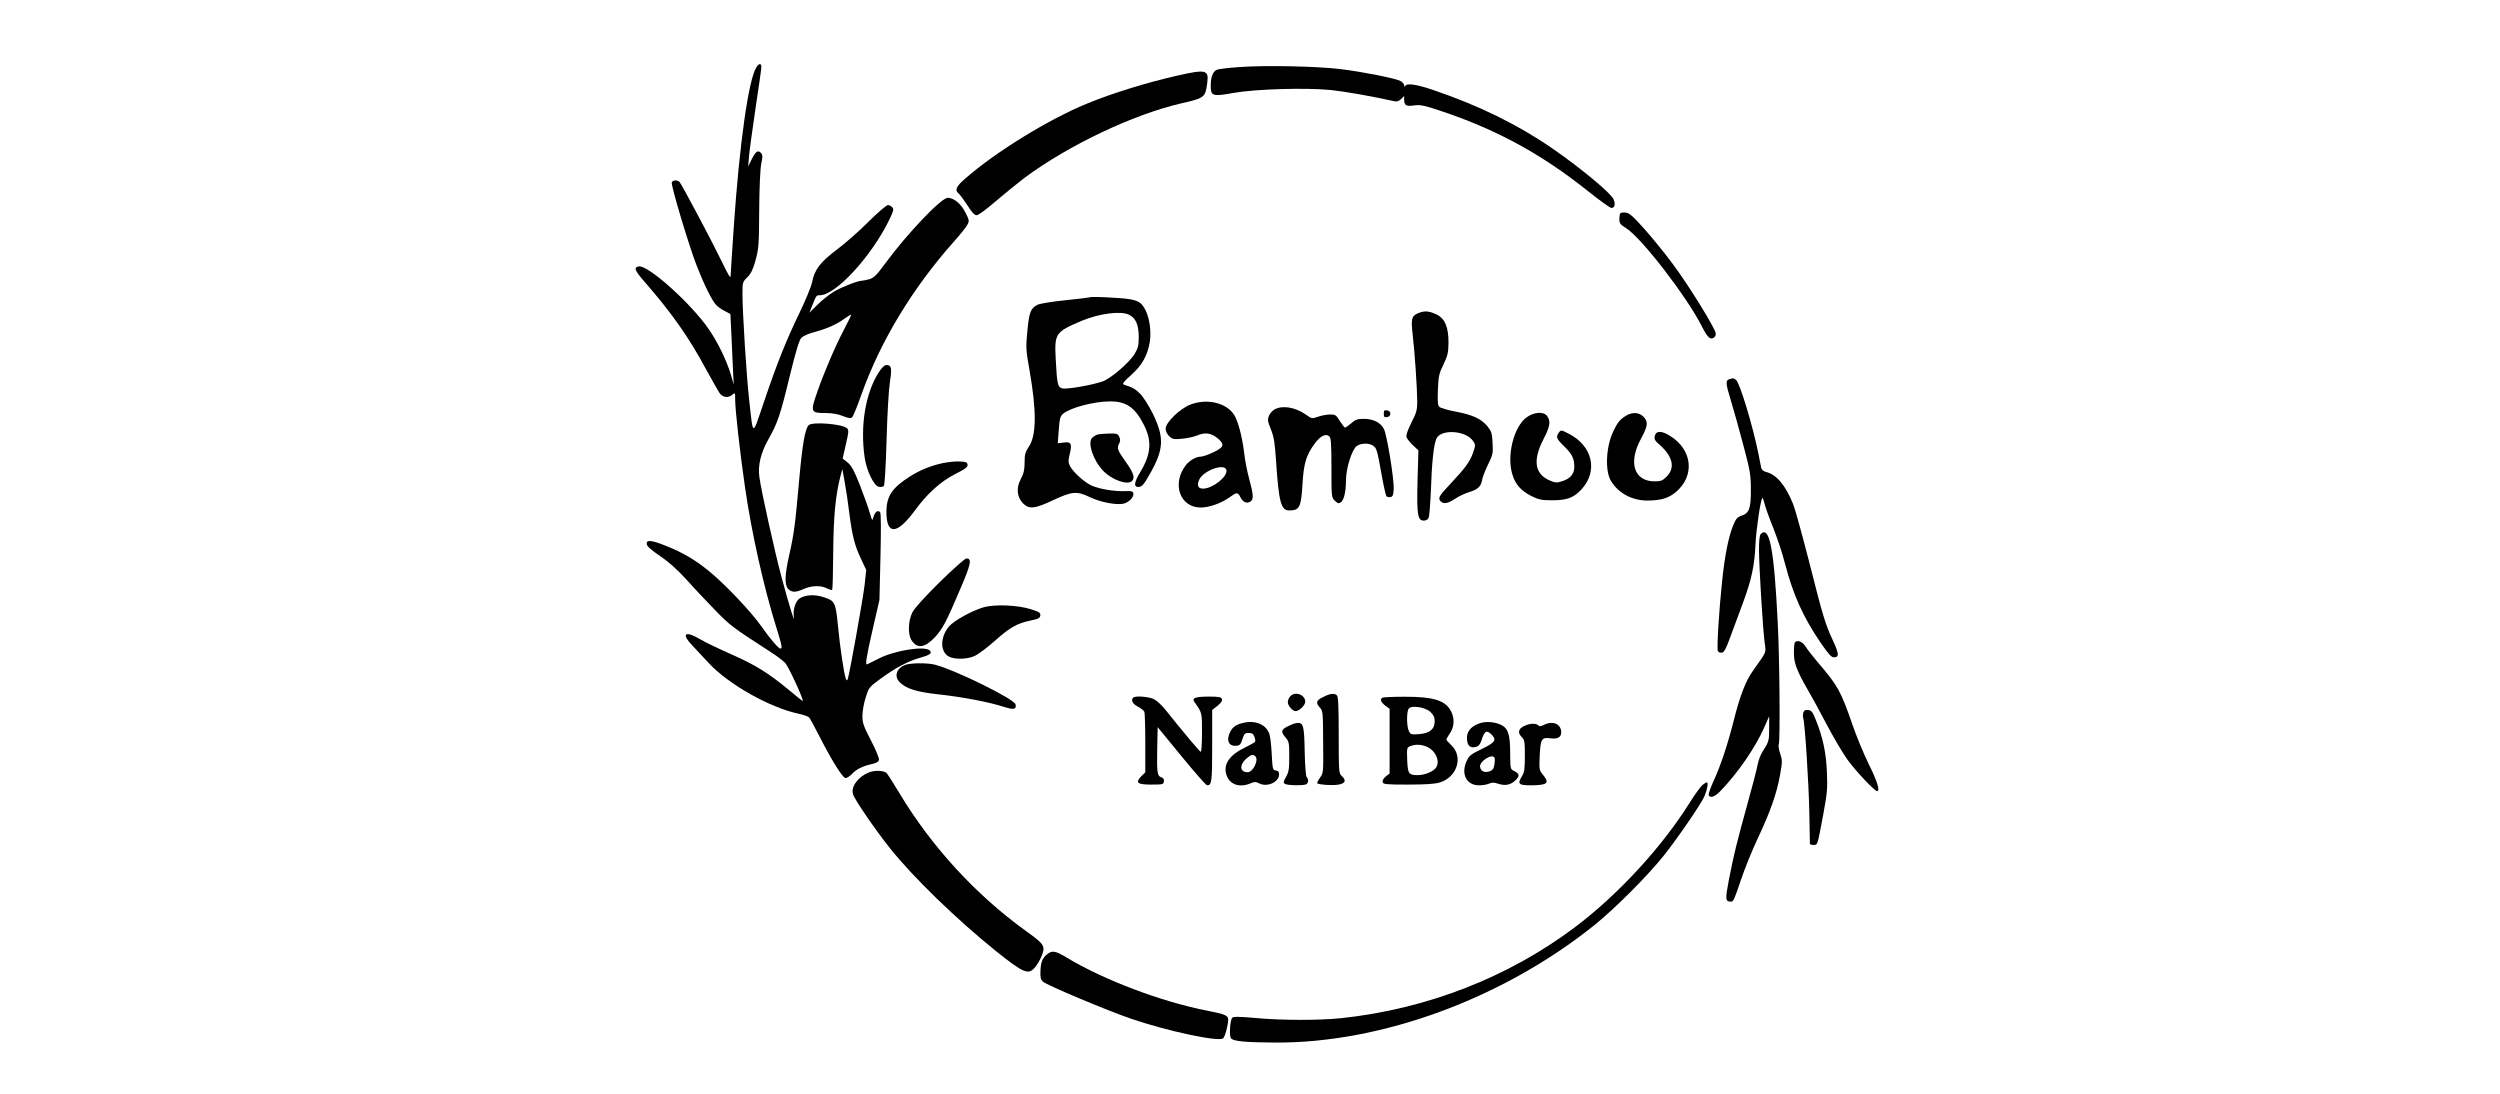 <?xml version="1.0" encoding="UTF-8" standalone="yes"?>
<svg version="1.0" xmlns="http://www.w3.org/2000/svg" width="100%" height="100mm" viewBox="0 0 864 752" preserveAspectRatio="xMidYMid meet">
  <g transform="translate(0,752) scale(0.1,-0.1)" fill="#000000" stroke="none">
    <path d="M926 7058 c-54 -83 -117 -529 -156 -1103 -11 -159 -20 -306 -21 -325
0 -30 -9 -16 -68 105 -66 137 -264 508 -283 533 -14 16 -47 15 -54 -2 -7 -19
116 -430 171 -572 51 -131 105 -240 134 -271 12 -13 39 -32 60 -42 l38 -20 7
-143 c3 -79 9 -188 11 -243 l5 -100 -20 70 c-30 98 -89 221 -152 312 -121 176
-416 441 -480 431 -37 -5 -31 -25 34 -100 191 -219 309 -386 428 -608 41 -74
82 -147 92 -162 22 -32 61 -37 90 -11 17 15 18 14 18 -38 0 -66 32 -353 66
-589 46 -323 131 -700 218 -978 37 -118 42 -142 27 -142 -13 0 -70 66 -133
156 -71 101 -255 294 -362 380 -95 77 -180 126 -293 171 -100 40 -136 43 -131
11 2 -15 32 -41 91 -81 58 -39 116 -91 175 -155 48 -54 136 -148 197 -210 109
-113 122 -123 390 -296 39 -25 83 -58 98 -74 24 -24 133 -262 121 -262 -3 0
-45 34 -94 75 -141 117 -233 174 -399 247 -84 37 -180 83 -213 103 -103 61
-131 38 -53 -43 24 -26 75 -80 112 -120 135 -147 426 -311 625 -351 31 -7 61
-18 67 -25 6 -7 35 -60 64 -117 89 -175 166 -299 186 -299 10 0 28 12 42 26
31 34 72 55 134 69 36 8 51 17 54 30 2 11 -23 71 -55 133 -52 100 -59 121 -59
170 0 31 10 89 23 127 21 68 24 71 103 129 100 73 186 119 264 141 74 21 90
32 74 51 -29 35 -238 3 -349 -53 -41 -21 -78 -39 -82 -41 -15 -7 -7 47 38 243
l46 200 7 295 c4 169 4 300 -2 307 -14 19 -36 4 -46 -31 -8 -31 -8 -30 -26 29
-9 33 -40 117 -67 188 -40 101 -57 133 -84 156 l-35 28 22 97 c20 84 21 99 8
111 -29 29 -230 46 -262 23 -25 -19 -45 -130 -67 -378 -26 -298 -36 -373 -67
-510 -32 -141 -35 -211 -9 -239 24 -26 52 -26 107 -1 53 24 119 26 160 4 17
-8 33 -13 36 -10 3 3 6 119 7 258 2 250 16 392 50 525 l13 48 16 -90 c9 -49
24 -146 32 -215 20 -157 37 -222 81 -315 l35 -74 -11 -103 c-11 -95 -104 -614
-116 -648 -5 -12 -8 -10 -14 6 -12 32 -39 211 -54 367 -16 158 -20 166 -102
192 -60 19 -122 15 -161 -10 -28 -18 -46 -76 -40 -123 9 -58 -27 57 -84 268
-47 176 -140 593 -153 692 -11 77 11 167 61 255 63 110 83 167 148 437 42 170
64 245 79 262 13 14 49 30 99 43 84 23 151 54 206 95 19 14 36 24 38 22 2 -2
-19 -46 -46 -97 -61 -115 -135 -287 -187 -435 -48 -138 -45 -144 57 -144 45 0
86 -7 120 -21 43 -16 55 -18 64 -7 7 7 36 78 64 158 131 367 352 731 636 1050
42 47 83 98 91 114 15 27 14 32 -13 85 -30 60 -80 101 -121 101 -45 0 -274
-240 -431 -452 -59 -81 -78 -99 -109 -108 -20 -5 -43 -10 -50 -10 -29 0 -141
-44 -196 -77 -32 -20 -83 -60 -112 -90 l-54 -53 21 52 c27 68 27 68 52 68 108
1 351 264 473 512 32 65 36 79 25 92 -8 9 -21 16 -31 16 -10 0 -69 -51 -132
-113 -62 -63 -160 -149 -216 -191 -117 -88 -155 -137 -173 -225 -6 -31 -44
-123 -84 -206 -93 -192 -155 -346 -246 -615 -84 -246 -74 -247 -103 10 -18
160 -46 599 -46 728 0 81 1 84 34 116 25 26 39 54 56 117 21 77 24 106 25 344
1 157 7 283 14 318 10 45 10 62 0 73 -21 25 -37 15 -64 -38 l-26 -53 6 70 c3
39 24 188 45 332 22 144 40 271 40 283 0 26 -16 26 -34 -2z"/>
    <path d="M4250 7059 c-74 -5 -145 -13 -158 -19 -28 -12 -42 -48 -42 -110 0
-71 12 -75 157 -49 150 27 496 37 669 20 96 -10 283 -43 441 -78 13 -3 29 3
42 16 l21 21 0 -22 c0 -43 13 -51 68 -43 45 6 69 1 202 -44 375 -127 681 -295
995 -546 79 -63 151 -115 160 -115 23 0 29 26 15 60 -17 41 -231 219 -425 352
-237 163 -505 294 -815 399 -118 40 -184 49 -193 27 -3 -8 -6 -6 -6 4 -1 10
-13 24 -28 32 -37 18 -257 62 -413 81 -156 19 -511 27 -690 14z"/>
    <path d="M3820 7000 c-208 -47 -448 -121 -625 -194 -263 -109 -623 -330 -832
-513 -65 -56 -75 -80 -46 -104 9 -8 36 -44 60 -81 30 -48 49 -68 63 -68 12 0
68 41 130 95 61 52 152 126 202 164 303 224 745 434 1078 511 158 36 163 40
176 140 12 90 -8 95 -206 50z"/>
    <path d="M6867 6054 c-4 -4 -7 -22 -7 -41 0 -28 6 -37 45 -61 106 -66 420
-473 523 -678 37 -73 57 -92 80 -77 10 6 16 20 15 30 -4 36 -190 337 -296 478
-57 77 -147 187 -199 245 -74 83 -100 106 -124 108 -16 2 -33 0 -37 -4z"/>
    <path d="M3215 5475 c-5 -2 -82 -11 -169 -20 -89 -9 -172 -23 -188 -31 -46
-24 -57 -51 -69 -181 -11 -114 -10 -129 15 -270 49 -279 48 -448 -5 -525 -24
-36 -29 -53 -29 -108 0 -51 -6 -76 -26 -114 -33 -62 -27 -124 16 -168 42 -41
80 -37 207 23 131 61 162 64 255 19 71 -33 172 -53 225 -44 38 7 76 45 71 71
-3 15 -12 18 -58 16 -71 -3 -174 14 -227 37 -50 22 -128 92 -150 134 -13 25
-14 37 -3 82 18 73 10 88 -41 81 l-41 -5 7 91 c6 81 9 94 31 113 50 41 212 84
323 84 111 0 171 -42 232 -163 56 -110 49 -200 -26 -324 -44 -72 -46 -106 -8
-101 22 2 35 19 79 97 92 164 95 244 15 408 -27 54 -65 114 -86 135 -33 33
-52 44 -109 62 -17 6 -10 15 46 67 77 68 113 134 129 228 11 72 -1 163 -31
221 -31 60 -59 72 -190 81 -125 8 -180 9 -195 4z m275 -120 c45 -23 64 -69 65
-150 0 -59 -4 -78 -28 -118 -35 -59 -165 -171 -221 -190 -79 -27 -255 -57
-280 -47 -29 10 -33 31 -42 202 -9 176 -3 185 181 263 120 50 270 69 325 40z"/>
    <path d="M5473 5365 c-42 -18 -47 -41 -34 -149 14 -120 31 -374 31 -457 0 -57
-5 -77 -40 -145 -25 -50 -38 -86 -34 -99 3 -11 23 -36 44 -56 l38 -36 -6 -211
c-6 -233 1 -272 44 -272 13 0 27 8 32 18 5 9 12 96 16 192 6 188 19 309 37
352 29 70 205 59 254 -16 16 -24 16 -29 0 -75 -20 -62 -52 -106 -154 -215 -82
-86 -91 -102 -69 -124 20 -20 50 -14 98 18 25 17 67 37 94 45 63 19 84 39 92
84 3 20 22 68 41 107 33 67 35 77 31 147 -3 67 -7 80 -34 114 -42 52 -101 80
-217 102 -54 10 -105 25 -113 32 -13 11 -15 31 -12 119 4 94 8 112 39 175 29
61 33 80 34 150 0 109 -26 168 -87 195 -51 23 -81 24 -125 5z"/>
    <path d="M1766 4958 c-90 -143 -127 -362 -96 -583 13 -91 65 -199 99 -203 13
-2 28 1 33 6 6 6 14 135 19 319 5 179 15 346 23 398 15 95 11 115 -25 115 -12
0 -32 -19 -53 -52z"/>
    <path d="M7618 4913 c-29 -7 -28 -29 8 -145 19 -62 58 -201 86 -308 47 -176
52 -206 52 -305 1 -130 -11 -164 -64 -181 -30 -10 -38 -20 -59 -70 -31 -78
-57 -207 -75 -384 -20 -187 -37 -457 -29 -476 3 -8 15 -14 27 -12 16 2 28 24
57 103 21 55 60 161 87 235 61 164 81 258 88 409 5 104 35 305 47 317 2 3 10
-17 16 -43 7 -26 34 -102 61 -168 26 -66 63 -176 80 -245 55 -210 123 -362
242 -537 55 -80 75 -103 93 -103 37 0 36 24 -5 112 -55 118 -69 165 -165 544
-48 187 -97 365 -110 397 -53 131 -115 205 -188 222 -17 5 -29 15 -32 29 -2
11 -11 57 -20 101 -40 195 -127 482 -153 503 -9 6 -18 11 -21 11 -3 -1 -13 -3
-23 -6z"/>
    <path d="M3910 4738 c-72 -28 -170 -123 -170 -165 0 -18 9 -38 25 -53 22 -21
31 -22 87 -17 35 3 80 13 100 21 63 27 105 19 156 -27 38 -35 29 -55 -40 -87
-35 -17 -73 -30 -86 -30 -32 0 -76 -25 -102 -57 -100 -128 -43 -293 102 -293
57 0 141 30 197 70 51 37 57 37 75 1 18 -34 41 -45 67 -31 25 14 24 45 -6 155
-14 50 -30 131 -35 180 -14 117 -45 232 -75 271 -59 78 -185 104 -295 62z
m248 -451 c9 -45 -96 -127 -161 -127 -34 0 -43 21 -27 60 27 64 178 119 188
67z"/>
    <path d="M4489 4705 c-14 -8 -32 -28 -39 -44 -10 -26 -9 -38 14 -94 21 -53 27
-92 36 -228 18 -272 34 -329 89 -329 72 0 82 21 92 180 8 142 25 200 84 280
39 52 75 71 100 50 12 -10 15 -48 15 -216 0 -191 1 -205 20 -224 11 -11 23
-20 28 -20 33 1 51 57 52 157 0 84 42 215 75 237 30 20 84 21 112 1 24 -17 27
-26 59 -204 13 -74 28 -139 33 -144 5 -5 17 -7 27 -5 15 2 20 14 22 53 4 66
-46 377 -68 417 -23 43 -73 68 -137 68 -44 0 -58 -5 -86 -30 -19 -16 -39 -30
-43 -30 -5 0 -21 21 -36 45 -25 41 -31 45 -66 45 -22 0 -59 -7 -83 -15 -42
-15 -44 -15 -83 13 -74 52 -162 67 -217 37z"/>
    <path d="M5240 4675 c0 -22 4 -26 23 -23 14 2 22 10 22 23 0 13 -8 21 -22 23
-19 3 -23 -1 -23 -23z"/>
    <path d="M6223 4651 c-89 -64 -139 -263 -99 -393 20 -68 60 -113 129 -148 53
-26 70 -30 146 -30 103 0 149 18 203 78 112 124 73 295 -87 378 -55 28 -56 29
-71 10 -22 -31 -17 -43 36 -95 55 -53 70 -84 70 -142 0 -49 -29 -82 -87 -99
-35 -11 -46 -10 -86 8 -100 45 -113 139 -39 282 45 86 51 123 26 158 -23 34
-89 30 -141 -7z"/>
    <path d="M6905 4661 c-42 -26 -60 -48 -89 -112 -49 -105 -55 -268 -14 -336 51
-85 147 -136 254 -135 92 1 144 17 194 60 130 111 112 288 -39 383 -59 38 -98
39 -107 2 -6 -23 -1 -32 33 -62 90 -79 108 -158 49 -217 -29 -29 -41 -34 -83
-34 -143 0 -184 130 -94 294 47 87 51 117 16 151 -29 30 -77 33 -120 6z"/>
    <path d="M3275 4533 c-11 -3 -28 -12 -39 -22 -36 -32 5 -158 76 -230 59 -61
166 -99 196 -69 23 23 12 56 -43 133 -57 80 -62 93 -44 127 8 15 8 27 0 44 -9
21 -17 24 -68 23 -32 -1 -67 -4 -78 -6z"/>
    <path d="M2205 4335 c-82 -18 -155 -48 -223 -91 -123 -78 -162 -136 -162 -244
0 -161 72 -158 195 9 87 119 177 200 281 253 68 34 84 47 82 63 -3 17 -11 20
-58 22 -30 1 -82 -5 -115 -12z"/>
    <path d="M7832 3848 c-8 -8 -12 -46 -12 -107 0 -110 26 -544 39 -641 10 -72
16 -56 -81 -193 -49 -68 -89 -171 -132 -343 -42 -166 -90 -310 -140 -418 -20
-44 -34 -86 -32 -93 10 -24 42 -13 83 30 118 122 240 300 299 435 l34 77 0
-85 c0 -85 -3 -92 -47 -161 -12 -18 -27 -58 -33 -89 -5 -30 -37 -152 -70 -270
-75 -272 -92 -342 -126 -514 -27 -142 -26 -155 13 -156 17 0 22 10 70 153 24
72 75 198 114 281 87 184 131 310 154 438 16 91 16 101 0 148 -9 27 -13 55 -9
61 10 17 6 588 -7 834 -25 508 -56 674 -117 613z"/>
    <path d="M2187 3518 c-102 -101 -174 -180 -188 -208 -30 -58 -33 -153 -6 -193
39 -60 91 -52 161 22 52 56 78 105 175 334 73 169 80 207 41 207 -10 0 -91
-72 -183 -162z"/>
    <path d="M2491 3345 c-81 -23 -208 -93 -242 -134 -61 -74 -60 -174 1 -206 41
-21 126 -19 178 5 24 11 85 57 136 102 105 94 155 122 247 141 53 11 65 17 67
34 3 19 -6 25 -65 44 -89 28 -246 35 -322 14z"/>
    <path d="M8067 3103 c-4 -3 -7 -36 -7 -72 0 -71 20 -124 98 -259 22 -37 79
-141 126 -231 48 -91 112 -200 144 -244 55 -77 187 -217 204 -217 22 0 2 67
-57 185 -35 71 -87 197 -115 279 -76 222 -100 264 -235 421 -33 39 -71 87 -84
108 -21 35 -56 49 -74 30z"/>
    <path d="M1956 2950 c-65 -20 -87 -79 -45 -121 45 -45 119 -68 270 -84 159
-17 351 -54 448 -86 66 -21 86 -17 79 17 -6 36 -414 237 -553 273 -47 13 -158
13 -199 1z"/>
    <path d="M4597 2732 c-10 -10 -17 -28 -17 -40 0 -25 33 -62 54 -62 24 0 66 41
66 64 0 49 -70 75 -103 38z"/>
    <path d="M4823 2727 c-48 -23 -53 -40 -22 -73 20 -21 21 -34 22 -236 2 -209 2
-214 -22 -246 -13 -18 -21 -35 -19 -38 10 -10 100 -16 142 -10 52 8 61 29 26
61 -19 17 -20 31 -20 280 0 190 -3 264 -12 273 -17 17 -47 14 -95 -11z"/>
    <path d="M3517 2723 c-18 -17 -4 -44 32 -62 21 -11 41 -27 45 -36 3 -9 6 -106
6 -216 l0 -200 -26 -25 c-45 -46 -30 -59 66 -59 80 0 85 1 88 22 2 14 -3 23
-17 28 -29 9 -32 30 -29 197 l3 148 164 -200 c90 -110 169 -200 176 -200 32 0
35 24 35 271 l0 247 37 29 c25 21 34 35 30 46 -5 14 -21 17 -89 17 -95 0 -120
-10 -100 -37 53 -75 52 -72 52 -210 0 -73 -4 -133 -8 -133 -7 0 -122 137 -244
290 -24 30 -59 63 -78 72 -34 18 -130 25 -143 11z"/>
    <path d="M5233 2723 c-22 -8 -14 -31 17 -55 l30 -22 0 -222 0 -223 -26 -20
c-15 -12 -24 -28 -22 -38 3 -16 18 -18 173 -18 116 0 185 4 218 14 121 35 166
177 81 257 -19 18 -34 35 -34 39 0 3 11 23 25 43 29 43 33 98 9 148 -37 77
-121 104 -324 103 -74 0 -141 -3 -147 -6z m328 -99 c22 -21 29 -37 29 -64 0
-54 -35 -83 -108 -88 -55 -4 -58 -3 -70 22 -16 35 -16 138 1 155 22 23 115 7
148 -25z m-27 -238 c67 -28 99 -111 59 -152 -25 -25 -77 -44 -120 -44 -62 0
-68 9 -72 105 -3 81 -2 85 20 94 35 14 75 13 113 -3z"/>
    <path d="M8125 2621 c-3 -12 -4 -29 -1 -38 12 -37 38 -446 42 -648 2 -115 4
-213 4 -217 0 -5 11 -8 24 -8 30 0 27 -8 67 205 28 151 31 184 26 295 -5 133
-28 240 -76 359 -22 56 -30 66 -53 69 -19 2 -28 -2 -33 -17z"/>
    <path d="M4280 2551 c-51 -11 -78 -28 -95 -61 -31 -60 -12 -104 42 -98 23 2
30 10 41 46 12 37 18 42 43 42 23 0 32 -6 39 -26 6 -14 8 -30 5 -35 -3 -4 -34
-22 -69 -39 -110 -52 -154 -120 -126 -194 24 -63 91 -84 165 -52 25 11 35 11
59 -1 54 -28 136 9 136 62 0 17 -6 25 -22 27 -22 3 -23 8 -29 118 -3 68 -11
127 -20 144 -27 57 -93 83 -169 67z m77 -232 c25 -25 -16 -109 -53 -109 -53 0
-59 47 -12 91 35 31 48 35 65 18z"/>
    <path d="M5895 2545 c-58 -21 -87 -58 -83 -108 3 -46 23 -63 61 -53 18 4 29
17 38 43 21 67 36 76 69 43 38 -38 27 -55 -66 -100 -78 -38 -87 -45 -106 -87
-38 -87 2 -163 86 -163 25 0 57 5 71 12 19 9 34 8 64 -2 48 -15 85 -7 118 26
29 29 26 44 -10 62 -27 13 -27 14 -28 120 0 126 -13 169 -54 193 -44 25 -113
32 -160 14z m107 -237 c2 -7 2 -29 -2 -48 -4 -26 -12 -37 -33 -44 -33 -12 -61
1 -65 31 -6 39 88 96 100 61z"/>
    <path d="M4583 2527 c-50 -24 -53 -38 -18 -79 23 -27 25 -37 25 -130 0 -85 -3
-106 -22 -140 -19 -33 -20 -40 -8 -48 17 -11 120 -13 144 -4 18 7 21 35 6 50
-6 6 -12 80 -14 177 -3 175 -9 198 -50 196 -11 0 -40 -10 -63 -22z"/>
    <path d="M6239 2540 c-70 -19 -87 -52 -49 -90 18 -18 20 -33 20 -127 0 -91 -3
-113 -21 -142 -31 -51 -21 -61 58 -61 119 0 136 15 87 73 -25 30 -26 35 -22
129 6 117 13 130 74 121 49 -6 74 7 74 41 0 58 -58 83 -120 51 -16 -8 -31 -11
-34 -6 -9 13 -38 18 -67 11z"/>
    <path d="M1700 2209 c-75 -30 -125 -98 -110 -150 11 -37 149 -239 253 -370
162 -203 457 -489 735 -713 181 -144 216 -160 259 -113 29 31 63 102 63 130 0
33 -18 52 -130 132 -339 246 -641 575 -860 940 -40 66 -79 128 -88 138 -17 19
-80 22 -122 6z"/>
    <path d="M7427 2118 c-13 -13 -53 -68 -87 -123 -192 -305 -491 -629 -786 -851
-457 -344 -1017 -562 -1604 -625 -153 -16 -411 -16 -593 1 -111 10 -151 10
-159 2 -15 -15 -22 -123 -9 -141 14 -21 99 -29 306 -30 730 -4 1563 303 2190
805 142 114 367 339 479 479 95 119 261 361 281 410 20 47 28 95 16 95 -5 0
-21 -10 -34 -22z"/>
    <path d="M2926 959 c-34 -27 -45 -55 -47 -120 -2 -38 2 -55 17 -69 24 -23 437
-197 606 -255 245 -84 602 -161 633 -135 13 11 35 91 35 130 0 27 -24 37 -143
60 -314 61 -709 210 -967 365 -77 47 -100 51 -134 24z"/>
  </g>
</svg>